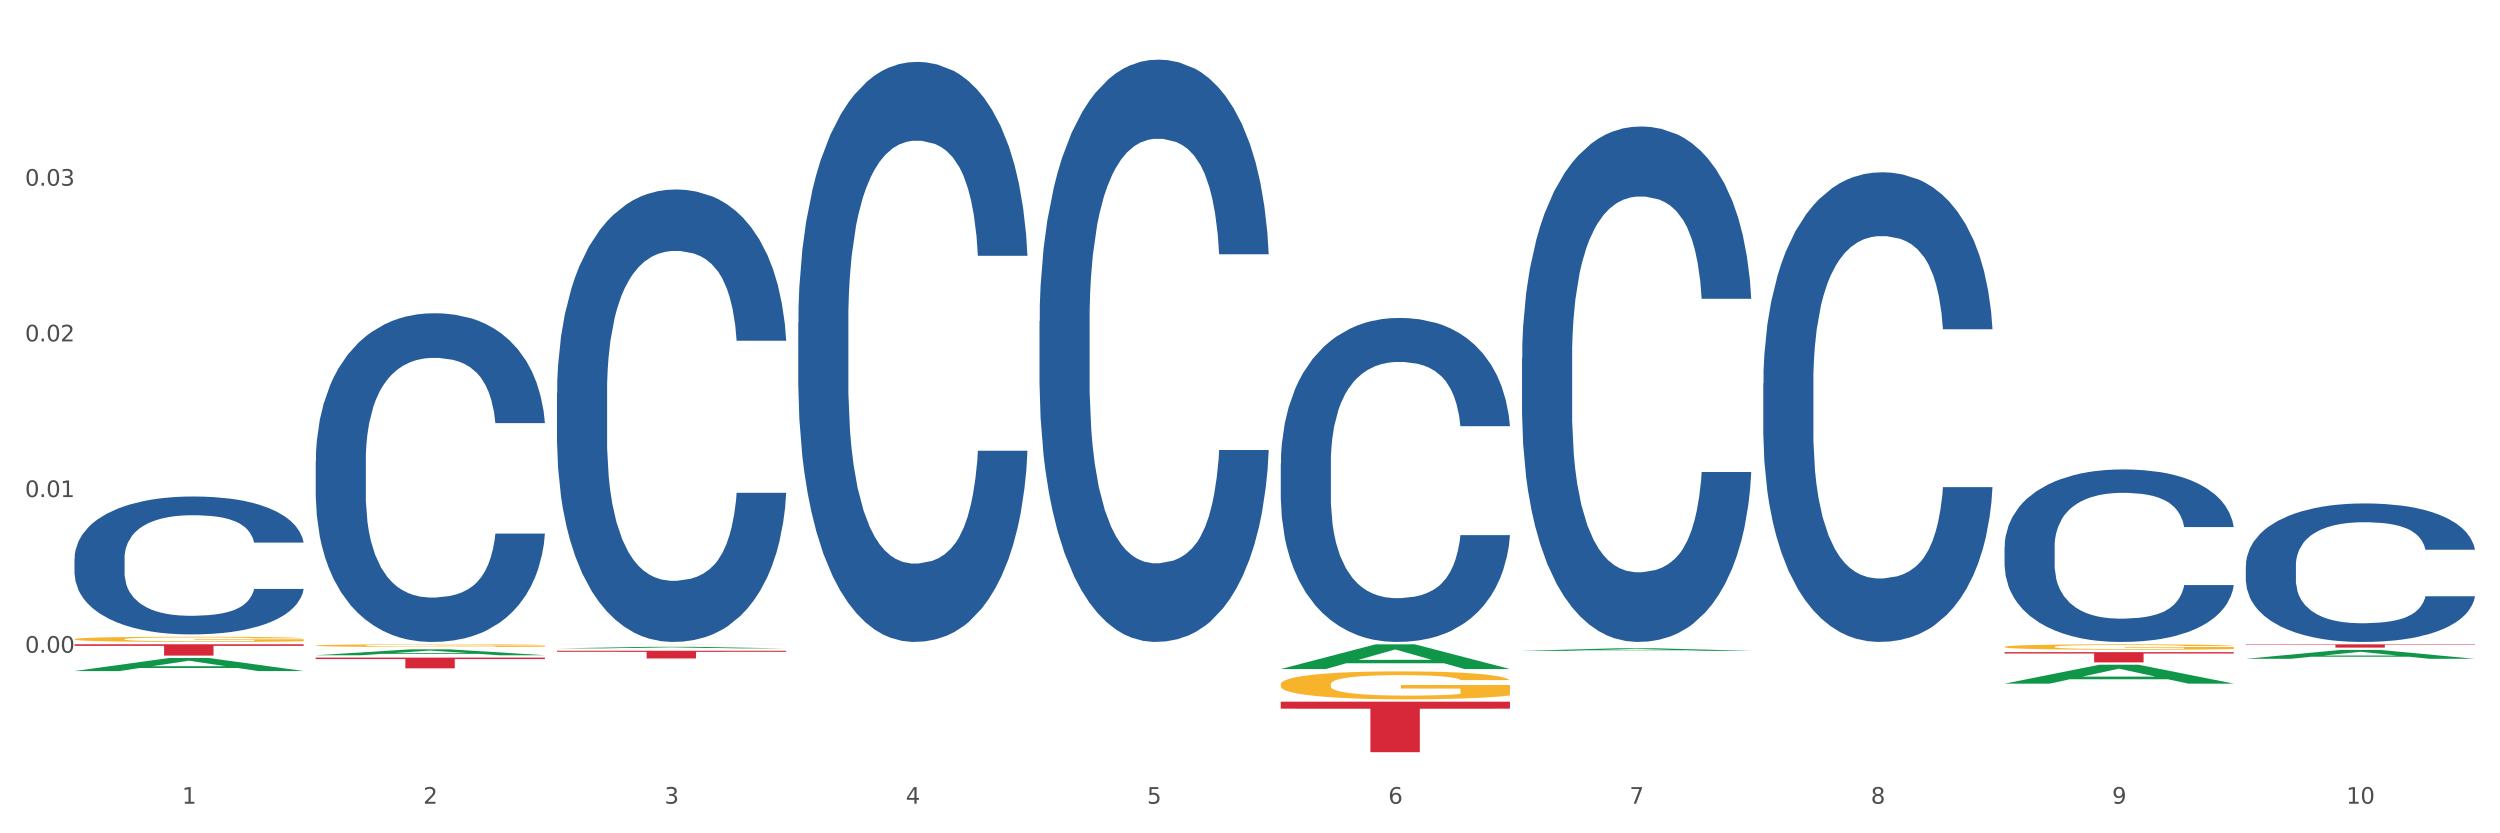<?xml version="1.0" encoding="utf-8" standalone="no"?>
<!DOCTYPE svg PUBLIC "-//W3C//DTD SVG 1.1//EN"
  "http://www.w3.org/Graphics/SVG/1.1/DTD/svg11.dtd">
<svg xmlns:xlink="http://www.w3.org/1999/xlink" width="1080pt" height="360pt" viewBox="0 0 1080 360" xmlns="http://www.w3.org/2000/svg" version="1.1">
 <rect x="0" y="0" width="1080" height="360" fill="#333333" stroke="none"/>
 <defs>
  <style type="text/css">*{stroke-linejoin: round; stroke-linecap: butt}</style>
 </defs>
 <g id="figure_1">
  <g id="patch_1">
   <path d="M 0 360 
L 1080 360 
L 1080 0 
L 0 0 
z
" style="fill: #ffffff; stroke: #ffffff; stroke-linejoin: miter"/>
  </g>
  <g id="axes_1">
   <g id="matplotlib.axis_1">
    <g id="xtick_1">
     <g id="text_1">
      <!-- 1 -->
      <g style="fill: #4d4d4d" transform="translate(78.627 347.204) scale(0.096 -0.096)">
       <defs>
        <path id="DejaVuSans-31" d="M 794 531 
L 1825 531 
L 1825 4091 
L 703 3866 
L 703 4441 
L 1819 4666 
L 2450 4666 
L 2450 531 
L 3481 531 
L 3481 0 
L 794 0 
L 794 531 
z
" transform="scale(0.016)"/>
       </defs>
       <use xlink:href="#DejaVuSans-31"/>
      </g>
     </g>
    </g>
    <g id="xtick_2">
     <g id="text_2">
      <!-- 2 -->
      <g style="fill: #4d4d4d" transform="translate(182.851 347.204) scale(0.096 -0.096)">
       <defs>
        <path id="DejaVuSans-32" d="M 1228 531 
L 3431 531 
L 3431 0 
L 469 0 
L 469 531 
Q 828 903 1448 1529 
Q 2069 2156 2228 2338 
Q 2531 2678 2651 2914 
Q 2772 3150 2772 3378 
Q 2772 3750 2511 3984 
Q 2250 4219 1831 4219 
Q 1534 4219 1204 4116 
Q 875 4013 500 3803 
L 500 4441 
Q 881 4594 1212 4672 
Q 1544 4750 1819 4750 
Q 2544 4750 2975 4387 
Q 3406 4025 3406 3419 
Q 3406 3131 3298 2873 
Q 3191 2616 2906 2266 
Q 2828 2175 2409 1742 
Q 1991 1309 1228 531 
z
" transform="scale(0.016)"/>
       </defs>
       <use xlink:href="#DejaVuSans-32"/>
      </g>
     </g>
    </g>
    <g id="xtick_3">
     <g id="text_3">
      <!-- 3 -->
      <g style="fill: #4d4d4d" transform="translate(287.074 347.204) scale(0.096 -0.096)">
       <defs>
        <path id="DejaVuSans-33" d="M 2597 2516 
Q 3050 2419 3304 2112 
Q 3559 1806 3559 1356 
Q 3559 666 3084 287 
Q 2609 -91 1734 -91 
Q 1441 -91 1130 -33 
Q 819 25 488 141 
L 488 750 
Q 750 597 1062 519 
Q 1375 441 1716 441 
Q 2309 441 2620 675 
Q 2931 909 2931 1356 
Q 2931 1769 2642 2001 
Q 2353 2234 1838 2234 
L 1294 2234 
L 1294 2753 
L 1863 2753 
Q 2328 2753 2575 2939 
Q 2822 3125 2822 3475 
Q 2822 3834 2567 4026 
Q 2313 4219 1838 4219 
Q 1578 4219 1281 4162 
Q 984 4106 628 3988 
L 628 4550 
Q 988 4650 1302 4700 
Q 1616 4750 1894 4750 
Q 2613 4750 3031 4423 
Q 3450 4097 3450 3541 
Q 3450 3153 3228 2886 
Q 3006 2619 2597 2516 
z
" transform="scale(0.016)"/>
       </defs>
       <use xlink:href="#DejaVuSans-33"/>
      </g>
     </g>
    </g>
    <g id="xtick_4">
     <g id="text_4">
      <!-- 4 -->
      <g style="fill: #4d4d4d" transform="translate(391.298 347.204) scale(0.096 -0.096)">
       <defs>
        <path id="DejaVuSans-34" d="M 2419 4116 
L 825 1625 
L 2419 1625 
L 2419 4116 
z
M 2253 4666 
L 3047 4666 
L 3047 1625 
L 3713 1625 
L 3713 1100 
L 3047 1100 
L 3047 0 
L 2419 0 
L 2419 1100 
L 313 1100 
L 313 1709 
L 2253 4666 
z
" transform="scale(0.016)"/>
       </defs>
       <use xlink:href="#DejaVuSans-34"/>
      </g>
     </g>
    </g>
    <g id="xtick_5">
     <g id="text_5">
      <!-- 5 -->
      <g style="fill: #4d4d4d" transform="translate(495.522 347.204) scale(0.096 -0.096)">
       <defs>
        <path id="DejaVuSans-35" d="M 691 4666 
L 3169 4666 
L 3169 4134 
L 1269 4134 
L 1269 2991 
Q 1406 3038 1543 3061 
Q 1681 3084 1819 3084 
Q 2600 3084 3056 2656 
Q 3513 2228 3513 1497 
Q 3513 744 3044 326 
Q 2575 -91 1722 -91 
Q 1428 -91 1123 -41 
Q 819 9 494 109 
L 494 744 
Q 775 591 1075 516 
Q 1375 441 1709 441 
Q 2250 441 2565 725 
Q 2881 1009 2881 1497 
Q 2881 1984 2565 2268 
Q 2250 2553 1709 2553 
Q 1456 2553 1204 2497 
Q 953 2441 691 2322 
L 691 4666 
z
" transform="scale(0.016)"/>
       </defs>
       <use xlink:href="#DejaVuSans-35"/>
      </g>
     </g>
    </g>
    <g id="xtick_6">
     <g id="text_6">
      <!-- 6 -->
      <g style="fill: #4d4d4d" transform="translate(599.745 347.204) scale(0.096 -0.096)">
       <defs>
        <path id="DejaVuSans-36" d="M 2113 2584 
Q 1688 2584 1439 2293 
Q 1191 2003 1191 1497 
Q 1191 994 1439 701 
Q 1688 409 2113 409 
Q 2538 409 2786 701 
Q 3034 994 3034 1497 
Q 3034 2003 2786 2293 
Q 2538 2584 2113 2584 
z
M 3366 4563 
L 3366 3988 
Q 3128 4100 2886 4159 
Q 2644 4219 2406 4219 
Q 1781 4219 1451 3797 
Q 1122 3375 1075 2522 
Q 1259 2794 1537 2939 
Q 1816 3084 2150 3084 
Q 2853 3084 3261 2657 
Q 3669 2231 3669 1497 
Q 3669 778 3244 343 
Q 2819 -91 2113 -91 
Q 1303 -91 875 529 
Q 447 1150 447 2328 
Q 447 3434 972 4092 
Q 1497 4750 2381 4750 
Q 2619 4750 2861 4703 
Q 3103 4656 3366 4563 
z
" transform="scale(0.016)"/>
       </defs>
       <use xlink:href="#DejaVuSans-36"/>
      </g>
     </g>
    </g>
    <g id="xtick_7">
     <g id="text_7">
      <!-- 7 -->
      <g style="fill: #4d4d4d" transform="translate(703.969 347.204) scale(0.096 -0.096)">
       <defs>
        <path id="DejaVuSans-37" d="M 525 4666 
L 3525 4666 
L 3525 4397 
L 1831 0 
L 1172 0 
L 2766 4134 
L 525 4134 
L 525 4666 
z
" transform="scale(0.016)"/>
       </defs>
       <use xlink:href="#DejaVuSans-37"/>
      </g>
     </g>
    </g>
    <g id="xtick_8">
     <g id="text_8">
      <!-- 8 -->
      <g style="fill: #4d4d4d" transform="translate(808.193 347.204) scale(0.096 -0.096)">
       <defs>
        <path id="DejaVuSans-38" d="M 2034 2216 
Q 1584 2216 1326 1975 
Q 1069 1734 1069 1313 
Q 1069 891 1326 650 
Q 1584 409 2034 409 
Q 2484 409 2743 651 
Q 3003 894 3003 1313 
Q 3003 1734 2745 1975 
Q 2488 2216 2034 2216 
z
M 1403 2484 
Q 997 2584 770 2862 
Q 544 3141 544 3541 
Q 544 4100 942 4425 
Q 1341 4750 2034 4750 
Q 2731 4750 3128 4425 
Q 3525 4100 3525 3541 
Q 3525 3141 3298 2862 
Q 3072 2584 2669 2484 
Q 3125 2378 3379 2068 
Q 3634 1759 3634 1313 
Q 3634 634 3220 271 
Q 2806 -91 2034 -91 
Q 1263 -91 848 271 
Q 434 634 434 1313 
Q 434 1759 690 2068 
Q 947 2378 1403 2484 
z
M 1172 3481 
Q 1172 3119 1398 2916 
Q 1625 2713 2034 2713 
Q 2441 2713 2670 2916 
Q 2900 3119 2900 3481 
Q 2900 3844 2670 4047 
Q 2441 4250 2034 4250 
Q 1625 4250 1398 4047 
Q 1172 3844 1172 3481 
z
" transform="scale(0.016)"/>
       </defs>
       <use xlink:href="#DejaVuSans-38"/>
      </g>
     </g>
    </g>
    <g id="xtick_9">
     <g id="text_9">
      <!-- 9 -->
      <g style="fill: #4d4d4d" transform="translate(912.416 347.204) scale(0.096 -0.096)">
       <defs>
        <path id="DejaVuSans-39" d="M 703 97 
L 703 672 
Q 941 559 1184 500 
Q 1428 441 1663 441 
Q 2288 441 2617 861 
Q 2947 1281 2994 2138 
Q 2813 1869 2534 1725 
Q 2256 1581 1919 1581 
Q 1219 1581 811 2004 
Q 403 2428 403 3163 
Q 403 3881 828 4315 
Q 1253 4750 1959 4750 
Q 2769 4750 3195 4129 
Q 3622 3509 3622 2328 
Q 3622 1225 3098 567 
Q 2575 -91 1691 -91 
Q 1453 -91 1209 -44 
Q 966 3 703 97 
z
M 1959 2075 
Q 2384 2075 2632 2365 
Q 2881 2656 2881 3163 
Q 2881 3666 2632 3958 
Q 2384 4250 1959 4250 
Q 1534 4250 1286 3958 
Q 1038 3666 1038 3163 
Q 1038 2656 1286 2365 
Q 1534 2075 1959 2075 
z
" transform="scale(0.016)"/>
       </defs>
       <use xlink:href="#DejaVuSans-39"/>
      </g>
     </g>
    </g>
    <g id="xtick_10">
     <g id="text_10">
      <!-- 10 -->
      <g style="fill: #4d4d4d" transform="translate(1013.586 347.204) scale(0.096 -0.096)">
       <defs>
        <path id="DejaVuSans-30" d="M 2034 4250 
Q 1547 4250 1301 3770 
Q 1056 3291 1056 2328 
Q 1056 1369 1301 889 
Q 1547 409 2034 409 
Q 2525 409 2770 889 
Q 3016 1369 3016 2328 
Q 3016 3291 2770 3770 
Q 2525 4250 2034 4250 
z
M 2034 4750 
Q 2819 4750 3233 4129 
Q 3647 3509 3647 2328 
Q 3647 1150 3233 529 
Q 2819 -91 2034 -91 
Q 1250 -91 836 529 
Q 422 1150 422 2328 
Q 422 3509 836 4129 
Q 1250 4750 2034 4750 
z
" transform="scale(0.016)"/>
       </defs>
       <use xlink:href="#DejaVuSans-31"/>
       <use xlink:href="#DejaVuSans-30" transform="translate(63.623 0)"/>
      </g>
     </g>
    </g>
    <g id="xtick_11"/>
    <g id="xtick_12"/>
    <g id="xtick_13"/>
    <g id="xtick_14"/>
    <g id="xtick_15"/>
    <g id="xtick_16"/>
    <g id="xtick_17"/>
    <g id="xtick_18"/>
    <g id="xtick_19"/>
   </g>
   <g id="matplotlib.axis_2">
    <g id="ytick_1">
     <g id="text_11">
      <!-- 0.00 -->
      <g style="fill: #4d4d4d" transform="translate(10.8 281.983) scale(0.096 -0.096)">
       <defs>
        <path id="DejaVuSans-2e" d="M 684 794 
L 1344 794 
L 1344 0 
L 684 0 
L 684 794 
z
" transform="scale(0.016)"/>
       </defs>
       <use xlink:href="#DejaVuSans-30"/>
       <use xlink:href="#DejaVuSans-2e" transform="translate(63.623 0)"/>
       <use xlink:href="#DejaVuSans-30" transform="translate(95.41 0)"/>
       <use xlink:href="#DejaVuSans-30" transform="translate(159.033 0)"/>
      </g>
     </g>
    </g>
    <g id="ytick_2">
     <g id="text_12">
      <!-- 0.01 -->
      <g style="fill: #4d4d4d" transform="translate(10.8 214.731) scale(0.096 -0.096)">
       <use xlink:href="#DejaVuSans-30"/>
       <use xlink:href="#DejaVuSans-2e" transform="translate(63.623 0)"/>
       <use xlink:href="#DejaVuSans-30" transform="translate(95.41 0)"/>
       <use xlink:href="#DejaVuSans-31" transform="translate(159.033 0)"/>
      </g>
     </g>
    </g>
    <g id="ytick_3">
     <g id="text_13">
      <!-- 0.02 -->
      <g style="fill: #4d4d4d" transform="translate(10.8 147.479) scale(0.096 -0.096)">
       <use xlink:href="#DejaVuSans-30"/>
       <use xlink:href="#DejaVuSans-2e" transform="translate(63.623 0)"/>
       <use xlink:href="#DejaVuSans-30" transform="translate(95.41 0)"/>
       <use xlink:href="#DejaVuSans-32" transform="translate(159.033 0)"/>
      </g>
     </g>
    </g>
    <g id="ytick_4">
     <g id="text_14">
      <!-- 0.03 -->
      <g style="fill: #4d4d4d" transform="translate(10.8 80.227) scale(0.096 -0.096)">
       <use xlink:href="#DejaVuSans-30"/>
       <use xlink:href="#DejaVuSans-2e" transform="translate(63.623 0)"/>
       <use xlink:href="#DejaVuSans-30" transform="translate(95.41 0)"/>
       <use xlink:href="#DejaVuSans-33" transform="translate(159.033 0)"/>
      </g>
     </g>
    </g>
    <g id="ytick_5"/>
    <g id="ytick_6"/>
    <g id="ytick_7"/>
    <g id="ytick_8"/>
    <g id="ytick_9"/>
   </g>
   <g id="PolyCollection_1">
    <path d="M 32.175 289.883 
L 32.277 289.878 
L 73.107 284.246 
L 90.051 284.24 
L 131.187 289.894 
L 111.589 289.894 
L 102.709 288.578 
L 60.552 288.578 
L 60.246 288.599 
L 51.671 289.894 
L 32.175 289.894 
L 32.175 289.883 
L 65.86 287.792 
L 97.401 287.787 
L 81.783 285.445 
L 81.579 285.435 
L 81.375 285.451 
L 65.758 287.787 
L 65.86 287.792 
L 32.175 289.883 
z
" clip-path="url(#p581cba34b3)" style="fill: #109648"/>
    <path d="M 553.293 200.237 
L 553.41 200.109 
L 553.41 196.53 
L 553.761 191.672 
L 555.049 182.723 
L 556.687 175.947 
L 559.496 168.021 
L 561.017 164.697 
L 563.007 160.989 
L 567.103 154.981 
L 571.785 149.867 
L 575.062 147.055 
L 577.52 145.265 
L 583.02 142.069 
L 586.18 140.663 
L 589.457 139.512 
L 592.266 138.745 
L 596.948 137.85 
L 600.693 137.467 
L 605.023 137.339 
L 608.651 137.467 
L 613.45 137.978 
L 620.472 139.512 
L 623.164 140.407 
L 626.792 141.941 
L 630.537 143.987 
L 633.58 146.032 
L 637.091 148.972 
L 640.719 152.808 
L 644.23 157.666 
L 646.688 162.14 
L 648.677 166.87 
L 650.433 172.623 
L 651.72 178.887 
L 652.306 184.129 
L 630.888 184.129 
L 630.303 179.399 
L 629.132 174.285 
L 627.962 170.833 
L 626.675 168.021 
L 624.685 164.825 
L 622.929 162.779 
L 620.004 160.35 
L 617.312 158.816 
L 615.088 157.921 
L 612.396 157.154 
L 606.661 156.387 
L 602.565 156.387 
L 599.99 156.643 
L 596.83 157.282 
L 594.139 158.177 
L 590.979 159.711 
L 588.521 161.373 
L 586.063 163.546 
L 584.659 165.08 
L 582.552 167.893 
L 581.148 170.194 
L 579.275 174.157 
L 578.222 176.97 
L 576.349 184.257 
L 575.53 189.626 
L 575.179 193.334 
L 574.945 197.424 
L 574.945 217.368 
L 575.647 226.317 
L 576.232 230.152 
L 577.168 234.499 
L 578.924 240.124 
L 581.499 245.621 
L 584.191 249.584 
L 586.414 252.013 
L 588.521 253.803 
L 590.628 255.209 
L 593.202 256.487 
L 595.309 257.254 
L 598.469 258.022 
L 602.214 258.405 
L 605.14 258.405 
L 611.109 257.766 
L 613.801 257.127 
L 616.375 256.232 
L 619.184 254.825 
L 621.408 253.291 
L 622.695 252.141 
L 624.802 249.712 
L 626.441 247.155 
L 627.845 244.215 
L 628.781 241.658 
L 629.835 237.823 
L 630.654 233.476 
L 630.888 231.175 
L 652.306 231.175 
L 651.837 235.777 
L 651.018 240.252 
L 649.38 246.26 
L 648.092 249.712 
L 646.103 253.931 
L 643.996 257.51 
L 641.07 261.473 
L 638.378 264.414 
L 635.569 266.97 
L 632.526 269.272 
L 627.026 272.468 
L 625.036 273.363 
L 620.823 274.897 
L 617.546 275.792 
L 612.747 276.686 
L 607.832 277.198 
L 602.682 277.326 
L 598.118 277.07 
L 593.085 276.303 
L 589.925 275.536 
L 586.414 274.385 
L 582.318 272.596 
L 578.456 270.422 
L 574.828 267.865 
L 571.434 264.925 
L 568.274 261.601 
L 564.177 256.104 
L 561.135 250.735 
L 558.911 245.749 
L 557.389 241.53 
L 555.868 236.161 
L 555.049 232.453 
L 553.761 223.504 
L 553.293 215.194 
L 553.293 200.237 
z
" clip-path="url(#p581cba34b3)" style="fill: #255c99"/>
    <path d="M 449.069 138.792 
L 449.187 138.562 
L 449.187 132.129 
L 449.538 123.399 
L 450.825 107.317 
L 452.464 95.141 
L 455.272 80.897 
L 456.794 74.924 
L 458.783 68.262 
L 462.88 57.464 
L 467.561 48.274 
L 470.838 43.22 
L 473.296 40.003 
L 478.797 34.26 
L 481.957 31.733 
L 485.234 29.665 
L 488.042 28.287 
L 492.724 26.678 
L 496.469 25.989 
L 500.799 25.759 
L 504.427 25.989 
L 509.226 26.908 
L 516.248 29.665 
L 518.94 31.273 
L 522.568 34.03 
L 526.313 37.706 
L 529.356 41.382 
L 532.867 46.666 
L 536.495 53.558 
L 540.006 62.288 
L 542.464 70.329 
L 544.454 78.83 
L 546.209 89.168 
L 547.497 100.425 
L 548.082 109.845 
L 526.664 109.845 
L 526.079 101.344 
L 524.909 92.155 
L 523.738 85.952 
L 522.451 80.897 
L 520.461 75.154 
L 518.706 71.478 
L 515.78 67.113 
L 513.088 64.356 
L 510.864 62.748 
L 508.173 61.369 
L 502.438 59.991 
L 498.342 59.991 
L 495.767 60.45 
L 492.607 61.599 
L 489.915 63.207 
L 486.755 65.964 
L 484.297 68.951 
L 481.84 72.856 
L 480.435 75.613 
L 478.328 80.668 
L 476.924 84.803 
L 475.051 91.925 
L 473.998 96.979 
L 472.126 110.074 
L 471.306 119.723 
L 470.955 126.386 
L 470.721 133.738 
L 470.721 169.577 
L 471.423 185.659 
L 472.009 192.551 
L 472.945 200.363 
L 474.7 210.471 
L 477.275 220.35 
L 479.967 227.472 
L 482.191 231.837 
L 484.297 235.053 
L 486.404 237.581 
L 488.979 239.878 
L 491.085 241.256 
L 494.245 242.635 
L 497.991 243.324 
L 500.916 243.324 
L 506.885 242.175 
L 509.577 241.027 
L 512.152 239.418 
L 514.961 236.891 
L 517.184 234.134 
L 518.472 232.067 
L 520.578 227.702 
L 522.217 223.107 
L 523.621 217.823 
L 524.558 213.228 
L 525.611 206.336 
L 526.43 198.525 
L 526.664 194.389 
L 548.082 194.389 
L 547.614 202.66 
L 546.795 210.701 
L 545.156 221.499 
L 543.869 227.702 
L 541.879 235.283 
L 539.772 241.716 
L 536.846 248.838 
L 534.155 254.122 
L 531.346 258.717 
L 528.303 262.852 
L 522.802 268.596 
L 520.813 270.204 
L 516.599 272.961 
L 513.322 274.569 
L 508.524 276.177 
L 503.608 277.096 
L 498.459 277.326 
L 493.894 276.866 
L 488.862 275.488 
L 485.702 274.109 
L 482.191 272.042 
L 478.094 268.825 
L 474.232 264.92 
L 470.604 260.325 
L 467.21 255.041 
L 464.05 249.068 
L 459.954 239.189 
L 456.911 229.54 
L 454.687 220.58 
L 453.166 212.998 
L 451.644 203.349 
L 450.825 196.687 
L 449.538 180.605 
L 449.069 165.672 
L 449.069 138.792 
z
" clip-path="url(#p581cba34b3)" style="fill: #255c99"/>
    <path d="M 240.622 278.363 
L 240.739 278.363 
L 240.739 278.361 
L 240.973 278.359 
L 242.142 278.355 
L 243.895 278.352 
L 245.181 278.35 
L 246.467 278.349 
L 247.987 278.347 
L 249.857 278.346 
L 253.247 278.344 
L 255.351 278.343 
L 257.923 278.341 
L 262.599 278.34 
L 265.989 278.339 
L 269.496 278.338 
L 275.224 278.337 
L 278.965 278.337 
L 282.939 278.336 
L 287.732 278.336 
L 291.356 278.336 
L 299.305 278.336 
L 306.085 278.337 
L 309.358 278.337 
L 313.566 278.338 
L 315.788 278.338 
L 319.411 278.339 
L 323.152 278.34 
L 325.724 278.341 
L 329.581 278.343 
L 332.504 278.344 
L 335.193 278.347 
L 336.595 278.348 
L 337.647 278.35 
L 338.583 278.351 
L 339.518 278.354 
L 318.476 278.354 
L 317.658 278.352 
L 316.372 278.35 
L 314.502 278.349 
L 312.865 278.348 
L 310.06 278.346 
L 307.488 278.345 
L 304.799 278.345 
L 301.526 278.344 
L 298.954 278.344 
L 295.33 278.344 
L 288.2 278.344 
L 283.407 278.344 
L 280.134 278.345 
L 278.03 278.345 
L 276.159 278.346 
L 274.055 278.346 
L 271.6 278.348 
L 269.847 278.349 
L 268.093 278.35 
L 266.69 278.351 
L 265.405 278.353 
L 264.352 278.354 
L 263.534 278.356 
L 262.833 278.358 
L 262.248 278.361 
L 262.248 278.368 
L 262.482 278.37 
L 263.067 278.372 
L 263.768 278.374 
L 264.937 278.376 
L 265.989 278.377 
L 267.976 278.379 
L 270.197 278.38 
L 271.951 278.381 
L 273.704 278.382 
L 276.744 278.383 
L 280.134 278.384 
L 283.056 278.385 
L 287.031 278.386 
L 289.719 278.386 
L 292.057 278.386 
L 297.785 278.386 
L 301.877 278.386 
L 306.436 278.385 
L 309.943 278.385 
L 312.865 278.384 
L 316.138 278.383 
L 318.242 278.382 
L 318.242 278.371 
L 292.525 278.371 
L 292.525 278.364 
L 339.635 278.364 
L 339.635 278.386 
L 337.647 278.387 
L 335.426 278.388 
L 333.088 278.389 
L 329.581 278.39 
L 325.373 278.391 
L 321.632 278.391 
L 317.658 278.392 
L 312.982 278.393 
L 306.903 278.393 
L 303.163 278.393 
L 298.487 278.394 
L 292.992 278.394 
L 288.2 278.393 
L 283.524 278.393 
L 278.614 278.393 
L 273.821 278.392 
L 270.197 278.391 
L 266.574 278.391 
L 262.716 278.389 
L 259.677 278.388 
L 257.339 278.387 
L 254.767 278.386 
L 251.961 278.385 
L 249.857 278.383 
L 247.987 278.382 
L 246 278.38 
L 244.597 278.378 
L 243.194 278.376 
L 242.376 278.375 
L 241.441 278.372 
L 240.739 278.369 
L 240.622 278.363 
z
" clip-path="url(#p581cba34b3)" style="fill: #f7b32b"/>
    <path d="M 240.622 169.678 
L 240.739 169.499 
L 240.739 164.5 
L 241.09 157.717 
L 242.378 145.22 
L 244.016 135.759 
L 246.825 124.69 
L 248.347 120.049 
L 250.336 114.872 
L 254.432 106.481 
L 259.114 99.34 
L 262.391 95.413 
L 264.849 92.914 
L 270.349 88.451 
L 273.509 86.487 
L 276.786 84.88 
L 279.595 83.809 
L 284.277 82.559 
L 288.022 82.024 
L 292.352 81.845 
L 295.98 82.024 
L 300.779 82.738 
L 307.801 84.88 
L 310.493 86.13 
L 314.121 88.272 
L 317.866 91.128 
L 320.909 93.985 
L 324.42 98.091 
L 328.048 103.446 
L 331.559 110.23 
L 334.017 116.478 
L 336.007 123.084 
L 337.762 131.117 
L 339.049 139.865 
L 339.635 147.184 
L 318.217 147.184 
L 317.632 140.579 
L 316.462 133.438 
L 315.291 128.618 
L 314.004 124.69 
L 312.014 120.227 
L 310.259 117.371 
L 307.333 113.979 
L 304.641 111.837 
L 302.417 110.587 
L 299.725 109.516 
L 293.991 108.445 
L 289.894 108.445 
L 287.32 108.802 
L 284.16 109.695 
L 281.468 110.944 
L 278.308 113.086 
L 275.85 115.407 
L 273.392 118.442 
L 271.988 120.584 
L 269.881 124.512 
L 268.477 127.725 
L 266.604 133.259 
L 265.551 137.187 
L 263.678 147.362 
L 262.859 154.86 
L 262.508 160.037 
L 262.274 165.75 
L 262.274 193.599 
L 262.976 206.096 
L 263.561 211.451 
L 264.498 217.521 
L 266.253 225.376 
L 268.828 233.052 
L 271.52 238.587 
L 273.743 241.979 
L 275.85 244.478 
L 277.957 246.442 
L 280.532 248.227 
L 282.638 249.298 
L 285.798 250.369 
L 289.543 250.905 
L 292.469 250.905 
L 298.438 250.012 
L 301.13 249.119 
L 303.705 247.87 
L 306.513 245.906 
L 308.737 243.764 
L 310.025 242.157 
L 312.131 238.765 
L 313.77 235.195 
L 315.174 231.089 
L 316.11 227.518 
L 317.164 222.163 
L 317.983 216.093 
L 318.217 212.88 
L 339.635 212.88 
L 339.167 219.306 
L 338.347 225.555 
L 336.709 233.945 
L 335.421 238.765 
L 333.432 244.656 
L 331.325 249.655 
L 328.399 255.189 
L 325.707 259.295 
L 322.899 262.865 
L 319.856 266.079 
L 314.355 270.542 
L 312.365 271.792 
L 308.152 273.934 
L 304.875 275.183 
L 300.077 276.433 
L 295.161 277.147 
L 290.011 277.326 
L 285.447 276.969 
L 280.414 275.898 
L 277.254 274.826 
L 273.743 273.22 
L 269.647 270.72 
L 265.785 267.686 
L 262.157 264.115 
L 258.763 260.009 
L 255.603 255.368 
L 251.507 247.691 
L 248.464 240.193 
L 246.24 233.231 
L 244.718 227.34 
L 243.197 219.842 
L 242.378 214.665 
L 241.09 202.168 
L 240.622 190.564 
L 240.622 169.678 
z
" clip-path="url(#p581cba34b3)" style="fill: #255c99"/>
    <path d="M 136.399 199.122 
L 136.516 198.992 
L 136.516 195.361 
L 136.867 190.433 
L 138.154 181.354 
L 139.793 174.481 
L 142.602 166.44 
L 144.123 163.068 
L 146.113 159.307 
L 150.209 153.211 
L 154.89 148.024 
L 158.167 145.17 
L 160.625 143.355 
L 166.126 140.112 
L 169.286 138.686 
L 172.563 137.519 
L 175.372 136.74 
L 180.053 135.833 
L 183.798 135.444 
L 188.129 135.314 
L 191.757 135.444 
L 196.555 135.962 
L 203.577 137.519 
L 206.269 138.426 
L 209.897 139.983 
L 213.642 142.058 
L 216.685 144.133 
L 220.196 147.116 
L 223.824 151.007 
L 227.336 155.935 
L 229.793 160.474 
L 231.783 165.273 
L 233.538 171.109 
L 234.826 177.463 
L 235.411 182.781 
L 213.993 182.781 
L 213.408 177.982 
L 212.238 172.795 
L 211.068 169.293 
L 209.78 166.44 
L 207.791 163.197 
L 206.035 161.122 
L 203.109 158.658 
L 200.417 157.102 
L 198.194 156.194 
L 195.502 155.416 
L 189.767 154.638 
L 185.671 154.638 
L 183.096 154.897 
L 179.936 155.546 
L 177.244 156.454 
L 174.084 158.01 
L 171.626 159.696 
L 169.169 161.901 
L 167.764 163.457 
L 165.658 166.31 
L 164.253 168.644 
L 162.381 172.665 
L 161.327 175.518 
L 159.455 182.911 
L 158.635 188.358 
L 158.284 192.119 
L 158.05 196.269 
L 158.05 216.501 
L 158.752 225.579 
L 159.338 229.47 
L 160.274 233.879 
L 162.029 239.586 
L 164.604 245.162 
L 167.296 249.183 
L 169.52 251.647 
L 171.626 253.463 
L 173.733 254.889 
L 176.308 256.186 
L 178.415 256.964 
L 181.575 257.742 
L 185.32 258.131 
L 188.246 258.131 
L 194.214 257.483 
L 196.906 256.834 
L 199.481 255.927 
L 202.29 254.5 
L 204.514 252.944 
L 205.801 251.777 
L 207.908 249.312 
L 209.546 246.719 
L 210.951 243.736 
L 211.887 241.142 
L 212.94 237.251 
L 213.759 232.842 
L 213.993 230.507 
L 235.411 230.507 
L 234.943 235.176 
L 234.124 239.715 
L 232.485 245.811 
L 231.198 249.312 
L 229.208 253.592 
L 227.102 257.224 
L 224.176 261.244 
L 221.484 264.227 
L 218.675 266.821 
L 215.632 269.155 
L 210.131 272.397 
L 208.142 273.305 
L 203.928 274.862 
L 200.651 275.769 
L 195.853 276.677 
L 190.937 277.196 
L 185.788 277.326 
L 181.223 277.066 
L 176.191 276.288 
L 173.031 275.51 
L 169.52 274.343 
L 165.424 272.527 
L 161.561 270.322 
L 157.933 267.729 
L 154.539 264.746 
L 151.379 261.374 
L 147.283 255.797 
L 144.24 250.35 
L 142.016 245.292 
L 140.495 241.012 
L 138.973 235.565 
L 138.154 231.804 
L 136.867 222.726 
L 136.399 214.296 
L 136.399 199.122 
z
" clip-path="url(#p581cba34b3)" style="fill: #255c99"/>
    <path d="M 32.175 241.257 
L 32.292 241.202 
L 32.292 239.679 
L 32.643 237.611 
L 33.931 233.802 
L 35.569 230.917 
L 38.378 227.544 
L 39.899 226.129 
L 41.889 224.551 
L 45.985 221.993 
L 50.667 219.816 
L 53.944 218.619 
L 56.401 217.857 
L 61.902 216.497 
L 65.062 215.898 
L 68.339 215.408 
L 71.148 215.082 
L 75.829 214.701 
L 79.575 214.538 
L 83.905 214.483 
L 87.533 214.538 
L 92.331 214.755 
L 99.354 215.408 
L 102.045 215.789 
L 105.674 216.442 
L 109.419 217.313 
L 112.462 218.184 
L 115.973 219.435 
L 119.601 221.068 
L 123.112 223.136 
L 125.57 225.04 
L 127.559 227.054 
L 129.315 229.503 
L 130.602 232.169 
L 131.187 234.4 
L 109.77 234.4 
L 109.185 232.387 
L 108.014 230.21 
L 106.844 228.741 
L 105.557 227.544 
L 103.567 226.183 
L 101.811 225.312 
L 98.886 224.278 
L 96.194 223.625 
L 93.97 223.245 
L 91.278 222.918 
L 85.543 222.592 
L 81.447 222.592 
L 78.872 222.7 
L 75.712 222.972 
L 73.021 223.353 
L 69.861 224.006 
L 67.403 224.714 
L 64.945 225.639 
L 63.541 226.292 
L 61.434 227.489 
L 60.03 228.469 
L 58.157 230.156 
L 57.104 231.353 
L 55.231 234.455 
L 54.412 236.74 
L 54.061 238.318 
L 53.827 240.06 
L 53.827 248.549 
L 54.529 252.358 
L 55.114 253.99 
L 56.05 255.841 
L 57.806 258.235 
L 60.381 260.575 
L 63.072 262.262 
L 65.296 263.296 
L 67.403 264.058 
L 69.509 264.656 
L 72.084 265.201 
L 74.191 265.527 
L 77.351 265.854 
L 81.096 266.017 
L 84.022 266.017 
L 89.991 265.745 
L 92.683 265.473 
L 95.257 265.092 
L 98.066 264.493 
L 100.29 263.84 
L 101.577 263.35 
L 103.684 262.316 
L 105.322 261.228 
L 106.727 259.976 
L 107.663 258.888 
L 108.717 257.256 
L 109.536 255.405 
L 109.77 254.426 
L 131.187 254.426 
L 130.719 256.385 
L 129.9 258.289 
L 128.262 260.847 
L 126.974 262.316 
L 124.985 264.112 
L 122.878 265.636 
L 119.952 267.323 
L 117.26 268.574 
L 114.451 269.663 
L 111.408 270.642 
L 105.908 272.003 
L 103.918 272.384 
L 99.705 273.037 
L 96.428 273.418 
L 91.629 273.798 
L 86.714 274.016 
L 81.564 274.071 
L 77 273.962 
L 71.967 273.635 
L 68.807 273.309 
L 65.296 272.819 
L 61.2 272.057 
L 57.338 271.132 
L 53.71 270.044 
L 50.316 268.792 
L 47.156 267.377 
L 43.059 265.037 
L 40.016 262.752 
L 37.793 260.629 
L 36.271 258.834 
L 34.75 256.548 
L 33.931 254.97 
L 32.643 251.161 
L 32.175 247.624 
L 32.175 241.257 
z
" clip-path="url(#p581cba34b3)" style="fill: #255c99"/>
    <path d="M 32.175 276.118 
L 32.292 276.116 
L 32.292 276.042 
L 32.526 275.979 
L 33.695 275.825 
L 35.448 275.698 
L 36.734 275.63 
L 38.02 275.575 
L 39.54 275.52 
L 41.41 275.462 
L 44.8 275.378 
L 46.904 275.335 
L 49.476 275.29 
L 54.152 275.224 
L 57.542 275.187 
L 61.049 275.157 
L 66.777 275.12 
L 70.517 275.103 
L 74.492 275.091 
L 79.285 275.083 
L 82.909 275.081 
L 90.858 275.087 
L 97.638 275.105 
L 100.911 275.12 
L 105.119 275.144 
L 107.34 275.161 
L 110.964 275.194 
L 114.705 275.237 
L 117.277 275.274 
L 121.134 275.343 
L 124.057 275.413 
L 126.745 275.499 
L 128.148 275.559 
L 129.2 275.614 
L 130.135 275.677 
L 131.071 275.778 
L 110.029 275.778 
L 109.211 275.706 
L 107.925 275.638 
L 106.054 275.573 
L 104.418 275.532 
L 101.612 275.481 
L 99.041 275.448 
L 96.352 275.423 
L 93.079 275.403 
L 90.507 275.392 
L 86.883 275.384 
L 79.752 275.386 
L 74.96 275.403 
L 71.686 275.423 
L 69.582 275.442 
L 67.712 275.462 
L 65.608 275.491 
L 63.153 275.534 
L 61.399 275.573 
L 59.646 275.622 
L 58.243 275.671 
L 56.957 275.729 
L 55.905 275.79 
L 55.087 275.854 
L 54.386 275.932 
L 53.801 276.061 
L 53.801 276.342 
L 54.035 276.405 
L 54.619 276.489 
L 55.321 276.553 
L 56.49 276.629 
L 57.542 276.68 
L 59.529 276.754 
L 61.75 276.815 
L 63.504 276.854 
L 65.257 276.887 
L 68.296 276.932 
L 71.686 276.969 
L 74.609 276.992 
L 78.583 277.012 
L 81.272 277.02 
L 83.61 277.024 
L 89.338 277.024 
L 93.429 277.018 
L 97.988 277.004 
L 101.495 276.985 
L 104.418 276.963 
L 107.691 276.926 
L 109.795 276.891 
L 109.795 276.463 
L 84.078 276.461 
L 84.078 276.176 
L 131.187 276.176 
L 131.187 277.012 
L 129.2 277.055 
L 126.979 277.094 
L 124.641 277.129 
L 121.134 277.172 
L 116.926 277.213 
L 113.185 277.242 
L 109.211 277.266 
L 104.535 277.289 
L 98.456 277.309 
L 94.715 277.317 
L 90.039 277.324 
L 84.545 277.326 
L 79.752 277.322 
L 75.076 277.311 
L 70.167 277.293 
L 65.374 277.266 
L 61.75 277.24 
L 58.126 277.207 
L 54.269 277.164 
L 51.229 277.123 
L 48.891 277.086 
L 46.32 277.039 
L 43.514 276.977 
L 41.41 276.922 
L 39.54 276.864 
L 37.552 276.791 
L 36.15 276.727 
L 34.747 276.647 
L 33.928 276.588 
L 32.993 276.495 
L 32.292 276.366 
L 32.175 276.118 
z
" clip-path="url(#p581cba34b3)" style="fill: #f7b32b"/>
    <path d="M 32.175 278.336 
L 131.187 278.336 
L 131.187 279.016 
L 92.239 279.021 
L 92.239 283.23 
L 70.888 283.23 
L 70.888 279.021 
L 32.175 279.016 
L 32.175 278.341 
L 32.175 278.336 
z
" clip-path="url(#p581cba34b3)" style="fill: #d62839"/>
    <path d="M 136.399 284.076 
L 235.411 284.076 
L 235.411 284.72 
L 196.463 284.724 
L 196.463 288.708 
L 175.112 288.708 
L 175.112 284.724 
L 136.399 284.72 
L 136.399 284.081 
L 136.399 284.076 
z
" clip-path="url(#p581cba34b3)" style="fill: #d62839"/>
    <path d="M 240.622 281.126 
L 339.635 281.126 
L 339.635 281.59 
L 300.687 281.593 
L 300.687 284.462 
L 279.336 284.462 
L 279.336 281.593 
L 240.622 281.59 
L 240.622 281.129 
L 240.622 281.126 
z
" clip-path="url(#p581cba34b3)" style="fill: #d62839"/>
    <path d="M 553.293 303.121 
L 652.306 303.121 
L 652.306 306.154 
L 613.358 306.175 
L 613.358 324.95 
L 592.006 324.95 
L 592.006 306.175 
L 553.293 306.154 
L 553.293 303.141 
L 553.293 303.121 
z
" clip-path="url(#p581cba34b3)" style="fill: #d62839"/>
    <path d="M 865.964 281.71 
L 964.976 281.71 
L 964.976 282.327 
L 926.028 282.332 
L 926.028 286.152 
L 904.677 286.152 
L 904.677 282.332 
L 865.964 282.327 
L 865.964 281.714 
L 865.964 281.71 
z
" clip-path="url(#p581cba34b3)" style="fill: #d62839"/>
    <path d="M 970.188 278.362 
L 1069.2 278.362 
L 1069.2 278.556 
L 1030.252 278.558 
L 1030.252 279.758 
L 1008.901 279.758 
L 1008.901 278.558 
L 970.188 278.556 
L 970.188 278.364 
L 970.188 278.362 
z
" clip-path="url(#p581cba34b3)" style="fill: #d62839"/>
    <path d="M 865.964 279.428 
L 866.081 279.426 
L 866.081 279.348 
L 866.315 279.282 
L 867.484 279.12 
L 869.237 278.986 
L 870.523 278.915 
L 871.809 278.856 
L 873.329 278.798 
L 875.199 278.738 
L 878.589 278.649 
L 880.693 278.604 
L 883.265 278.556 
L 887.941 278.487 
L 891.331 278.448 
L 894.838 278.416 
L 900.566 278.377 
L 904.306 278.36 
L 908.281 278.347 
L 913.074 278.338 
L 916.698 278.336 
L 924.647 278.342 
L 931.427 278.362 
L 934.7 278.377 
L 938.908 278.403 
L 941.129 278.42 
L 944.753 278.455 
L 948.494 278.5 
L 951.066 278.539 
L 954.923 278.612 
L 957.846 278.686 
L 960.534 278.776 
L 961.937 278.839 
L 962.989 278.897 
L 963.924 278.964 
L 964.859 279.07 
L 943.818 279.07 
L 943 278.994 
L 941.714 278.923 
L 939.843 278.854 
L 938.207 278.811 
L 935.401 278.757 
L 932.829 278.722 
L 930.141 278.697 
L 926.868 278.675 
L 924.296 278.664 
L 920.672 278.655 
L 913.541 278.658 
L 908.749 278.675 
L 905.475 278.697 
L 903.371 278.716 
L 901.501 278.738 
L 899.397 278.768 
L 896.942 278.813 
L 895.188 278.854 
L 893.435 278.906 
L 892.032 278.958 
L 890.746 279.018 
L 889.694 279.083 
L 888.876 279.15 
L 888.175 279.232 
L 887.59 279.368 
L 887.59 279.664 
L 887.824 279.731 
L 888.408 279.819 
L 889.11 279.886 
L 890.279 279.966 
L 891.331 280.02 
L 893.318 280.098 
L 895.539 280.162 
L 897.293 280.203 
L 899.046 280.238 
L 902.085 280.285 
L 905.475 280.324 
L 908.398 280.348 
L 912.372 280.37 
L 915.061 280.378 
L 917.399 280.383 
L 923.127 280.383 
L 927.218 280.376 
L 931.777 280.361 
L 935.284 280.342 
L 938.207 280.318 
L 941.48 280.279 
L 943.584 280.242 
L 943.584 279.791 
L 917.867 279.789 
L 917.867 279.489 
L 964.976 279.489 
L 964.976 280.37 
L 962.989 280.415 
L 960.768 280.456 
L 958.43 280.493 
L 954.923 280.538 
L 950.715 280.581 
L 946.974 280.611 
L 943 280.637 
L 938.324 280.661 
L 932.245 280.683 
L 928.504 280.691 
L 923.828 280.698 
L 918.334 280.7 
L 913.541 280.696 
L 908.865 280.685 
L 903.956 280.665 
L 899.163 280.637 
L 895.539 280.609 
L 891.915 280.575 
L 888.058 280.529 
L 885.018 280.486 
L 882.68 280.447 
L 880.109 280.398 
L 877.303 280.333 
L 875.199 280.275 
L 873.329 280.214 
L 871.341 280.136 
L 869.938 280.07 
L 868.536 279.985 
L 867.717 279.923 
L 866.782 279.826 
L 866.081 279.69 
L 865.964 279.428 
z
" clip-path="url(#p581cba34b3)" style="fill: #f7b32b"/>
    <path d="M 553.293 295.617 
L 553.41 295.606 
L 553.41 295.209 
L 553.644 294.868 
L 554.813 294.041 
L 556.566 293.357 
L 557.852 292.994 
L 559.138 292.696 
L 560.658 292.398 
L 562.528 292.09 
L 565.918 291.638 
L 568.022 291.406 
L 570.594 291.164 
L 575.27 290.811 
L 578.66 290.612 
L 582.167 290.447 
L 587.895 290.249 
L 591.636 290.16 
L 595.61 290.094 
L 600.403 290.05 
L 604.027 290.039 
L 611.976 290.072 
L 618.756 290.171 
L 622.029 290.249 
L 626.237 290.381 
L 628.458 290.469 
L 632.082 290.645 
L 635.823 290.877 
L 638.395 291.075 
L 642.252 291.45 
L 645.175 291.825 
L 647.863 292.288 
L 649.266 292.608 
L 650.318 292.905 
L 651.253 293.247 
L 652.189 293.787 
L 631.147 293.787 
L 630.329 293.402 
L 629.043 293.038 
L 627.173 292.685 
L 625.536 292.464 
L 622.73 292.189 
L 620.159 292.012 
L 617.47 291.88 
L 614.197 291.77 
L 611.625 291.715 
L 608.001 291.671 
L 600.87 291.682 
L 596.078 291.77 
L 592.805 291.88 
L 590.7 291.979 
L 588.83 292.09 
L 586.726 292.244 
L 584.271 292.475 
L 582.518 292.685 
L 580.764 292.95 
L 579.361 293.214 
L 578.075 293.523 
L 577.023 293.853 
L 576.205 294.195 
L 575.504 294.614 
L 574.919 295.309 
L 574.919 296.819 
L 575.153 297.161 
L 575.737 297.613 
L 576.439 297.955 
L 577.608 298.362 
L 578.66 298.638 
L 580.647 299.035 
L 582.868 299.366 
L 584.622 299.575 
L 586.375 299.751 
L 589.415 299.994 
L 592.805 300.192 
L 595.727 300.314 
L 599.702 300.424 
L 602.39 300.468 
L 604.728 300.49 
L 610.456 300.49 
L 614.548 300.457 
L 619.107 300.38 
L 622.613 300.281 
L 625.536 300.159 
L 628.809 299.961 
L 630.913 299.774 
L 630.913 297.469 
L 605.196 297.458 
L 605.196 295.926 
L 652.306 295.926 
L 652.306 300.424 
L 650.318 300.655 
L 648.097 300.865 
L 645.759 301.052 
L 642.252 301.284 
L 638.044 301.504 
L 634.303 301.659 
L 630.329 301.791 
L 625.653 301.912 
L 619.574 302.022 
L 615.833 302.067 
L 611.158 302.1 
L 605.663 302.111 
L 600.87 302.089 
L 596.195 302.034 
L 591.285 301.934 
L 586.492 301.791 
L 582.868 301.648 
L 579.244 301.471 
L 575.387 301.24 
L 572.347 301.019 
L 570.009 300.821 
L 567.438 300.567 
L 564.632 300.237 
L 562.528 299.939 
L 560.658 299.63 
L 558.67 299.233 
L 557.268 298.892 
L 555.865 298.462 
L 555.047 298.142 
L 554.111 297.646 
L 553.41 296.951 
L 553.293 295.617 
z
" clip-path="url(#p581cba34b3)" style="fill: #f7b32b"/>
    <path d="M 657.517 154.696 
L 657.634 154.492 
L 657.634 148.798 
L 657.985 141.07 
L 659.272 126.834 
L 660.911 116.056 
L 663.72 103.447 
L 665.241 98.16 
L 667.231 92.262 
L 671.327 82.704 
L 676.008 74.569 
L 679.285 70.095 
L 681.743 67.248 
L 687.244 62.164 
L 690.404 59.927 
L 693.681 58.096 
L 696.49 56.876 
L 701.171 55.453 
L 704.916 54.843 
L 709.247 54.639 
L 712.875 54.843 
L 717.673 55.656 
L 724.695 58.096 
L 727.387 59.52 
L 731.015 61.96 
L 734.76 65.214 
L 737.803 68.468 
L 741.314 73.146 
L 744.943 79.247 
L 748.454 86.975 
L 750.911 94.092 
L 752.901 101.617 
L 754.657 110.768 
L 755.944 120.733 
L 756.529 129.071 
L 735.112 129.071 
L 734.526 121.547 
L 733.356 113.412 
L 732.186 107.921 
L 730.898 103.447 
L 728.909 98.363 
L 727.153 95.109 
L 724.227 91.245 
L 721.535 88.805 
L 719.312 87.381 
L 716.62 86.161 
L 710.885 84.941 
L 706.789 84.941 
L 704.214 85.348 
L 701.054 86.364 
L 698.362 87.788 
L 695.202 90.228 
L 692.745 92.872 
L 690.287 96.329 
L 688.882 98.77 
L 686.776 103.244 
L 685.371 106.904 
L 683.499 113.209 
L 682.445 117.683 
L 680.573 129.275 
L 679.754 137.816 
L 679.402 143.714 
L 679.168 150.222 
L 679.168 181.947 
L 679.871 196.182 
L 680.456 202.283 
L 681.392 209.198 
L 683.148 218.146 
L 685.722 226.891 
L 688.414 233.195 
L 690.638 237.059 
L 692.745 239.906 
L 694.851 242.143 
L 697.426 244.177 
L 699.533 245.397 
L 702.693 246.617 
L 706.438 247.227 
L 709.364 247.227 
L 715.332 246.211 
L 718.024 245.194 
L 720.599 243.77 
L 723.408 241.533 
L 725.632 239.093 
L 726.919 237.262 
L 729.026 233.398 
L 730.664 229.331 
L 732.069 224.654 
L 733.005 220.586 
L 734.058 214.485 
L 734.877 207.571 
L 735.112 203.91 
L 756.529 203.91 
L 756.061 211.232 
L 755.242 218.349 
L 753.603 227.908 
L 752.316 233.398 
L 750.326 240.11 
L 748.22 245.804 
L 745.294 252.108 
L 742.602 256.786 
L 739.793 260.853 
L 736.75 264.514 
L 731.249 269.598 
L 729.26 271.021 
L 725.046 273.462 
L 721.769 274.885 
L 716.971 276.309 
L 712.055 277.122 
L 706.906 277.326 
L 702.341 276.919 
L 697.309 275.699 
L 694.149 274.479 
L 690.638 272.648 
L 686.542 269.801 
L 682.679 266.344 
L 679.051 262.277 
L 675.657 257.599 
L 672.497 252.312 
L 668.401 243.567 
L 665.358 235.025 
L 663.134 227.094 
L 661.613 220.383 
L 660.091 211.842 
L 659.272 205.944 
L 657.985 191.708 
L 657.517 178.49 
L 657.517 154.696 
z
" clip-path="url(#p581cba34b3)" style="fill: #255c99"/>
    <path d="M 761.74 165.589 
L 761.857 165.404 
L 761.857 160.216 
L 762.208 153.174 
L 763.496 140.203 
L 765.134 130.382 
L 767.943 118.894 
L 769.465 114.076 
L 771.454 108.702 
L 775.551 99.993 
L 780.232 92.581 
L 783.509 88.504 
L 785.967 85.91 
L 791.467 81.278 
L 794.627 79.239 
L 797.904 77.572 
L 800.713 76.46 
L 805.395 75.163 
L 809.14 74.607 
L 813.47 74.422 
L 817.098 74.607 
L 821.897 75.348 
L 828.919 77.572 
L 831.611 78.869 
L 835.239 81.092 
L 838.984 84.057 
L 842.027 87.022 
L 845.538 91.284 
L 849.166 96.843 
L 852.677 103.884 
L 855.135 110.37 
L 857.125 117.226 
L 858.88 125.564 
L 860.168 134.644 
L 860.753 142.242 
L 839.335 142.242 
L 838.75 135.385 
L 837.58 127.973 
L 836.409 122.97 
L 835.122 118.894 
L 833.132 114.261 
L 831.377 111.296 
L 828.451 107.776 
L 825.759 105.552 
L 823.535 104.255 
L 820.843 103.143 
L 815.109 102.031 
L 811.012 102.031 
L 808.438 102.402 
L 805.278 103.328 
L 802.586 104.626 
L 799.426 106.849 
L 796.968 109.258 
L 794.51 112.408 
L 793.106 114.632 
L 790.999 118.708 
L 789.595 122.044 
L 787.722 127.788 
L 786.669 131.865 
L 784.796 142.427 
L 783.977 150.209 
L 783.626 155.583 
L 783.392 161.513 
L 783.392 190.42 
L 784.094 203.391 
L 784.679 208.95 
L 785.616 215.25 
L 787.371 223.403 
L 789.946 231.371 
L 792.638 237.115 
L 794.862 240.636 
L 796.968 243.23 
L 799.075 245.269 
L 801.65 247.122 
L 803.756 248.233 
L 806.916 249.345 
L 810.661 249.901 
L 813.587 249.901 
L 819.556 248.975 
L 822.248 248.048 
L 824.823 246.751 
L 827.632 244.713 
L 829.855 242.489 
L 831.143 240.821 
L 833.249 237.301 
L 834.888 233.595 
L 836.292 229.333 
L 837.229 225.627 
L 838.282 220.068 
L 839.101 213.768 
L 839.335 210.432 
L 860.753 210.432 
L 860.285 217.103 
L 859.465 223.589 
L 857.827 232.298 
L 856.539 237.301 
L 854.55 243.416 
L 852.443 248.604 
L 849.517 254.348 
L 846.825 258.61 
L 844.017 262.316 
L 840.974 265.652 
L 835.473 270.284 
L 833.483 271.581 
L 829.27 273.805 
L 825.993 275.102 
L 821.195 276.399 
L 816.279 277.14 
L 811.13 277.326 
L 806.565 276.955 
L 801.533 275.843 
L 798.373 274.731 
L 794.862 273.064 
L 790.765 270.47 
L 786.903 267.319 
L 783.275 263.613 
L 779.881 259.352 
L 776.721 254.534 
L 772.625 246.566 
L 769.582 238.783 
L 767.358 231.556 
L 765.837 225.442 
L 764.315 217.659 
L 763.496 212.285 
L 762.208 199.314 
L 761.74 187.27 
L 761.74 165.589 
z
" clip-path="url(#p581cba34b3)" style="fill: #255c99"/>
    <path d="M 344.846 139.328 
L 344.963 139.099 
L 344.963 132.691 
L 345.314 123.995 
L 346.601 107.975 
L 348.24 95.846 
L 351.049 81.657 
L 352.57 75.707 
L 354.56 69.07 
L 358.656 58.314 
L 363.338 49.16 
L 366.615 44.125 
L 369.072 40.922 
L 374.573 35.2 
L 377.733 32.683 
L 381.01 30.623 
L 383.819 29.25 
L 388.5 27.648 
L 392.245 26.962 
L 396.576 26.733 
L 400.204 26.962 
L 405.002 27.877 
L 412.025 30.623 
L 414.716 32.225 
L 418.344 34.971 
L 422.09 38.633 
L 425.133 42.295 
L 428.644 47.558 
L 432.272 54.424 
L 435.783 63.12 
L 438.241 71.13 
L 440.23 79.598 
L 441.986 89.896 
L 443.273 101.11 
L 443.858 110.493 
L 422.441 110.493 
L 421.856 102.025 
L 420.685 92.871 
L 419.515 86.692 
L 418.227 81.657 
L 416.238 75.936 
L 414.482 72.274 
L 411.556 67.926 
L 408.865 65.18 
L 406.641 63.578 
L 403.949 62.205 
L 398.214 60.832 
L 394.118 60.832 
L 391.543 61.289 
L 388.383 62.434 
L 385.691 64.036 
L 382.531 66.782 
L 380.074 69.757 
L 377.616 73.647 
L 376.211 76.394 
L 374.105 81.428 
L 372.7 85.548 
L 370.828 92.642 
L 369.775 97.677 
L 367.902 110.721 
L 367.083 120.333 
L 366.732 126.97 
L 366.498 134.293 
L 366.498 169.994 
L 367.2 186.014 
L 367.785 192.879 
L 368.721 200.66 
L 370.477 210.73 
L 373.052 220.57 
L 375.743 227.665 
L 377.967 232.013 
L 380.074 235.217 
L 382.18 237.734 
L 384.755 240.023 
L 386.862 241.396 
L 390.022 242.769 
L 393.767 243.456 
L 396.693 243.456 
L 402.662 242.311 
L 405.353 241.167 
L 407.928 239.565 
L 410.737 237.048 
L 412.961 234.302 
L 414.248 232.242 
L 416.355 227.894 
L 417.993 223.317 
L 419.398 218.053 
L 420.334 213.476 
L 421.387 206.61 
L 422.207 198.829 
L 422.441 194.71 
L 443.858 194.71 
L 443.39 202.949 
L 442.571 210.959 
L 440.932 221.715 
L 439.645 227.894 
L 437.655 235.446 
L 435.549 241.854 
L 432.623 248.948 
L 429.931 254.212 
L 427.122 258.789 
L 424.079 262.908 
L 418.579 268.629 
L 416.589 270.231 
L 412.376 272.977 
L 409.099 274.579 
L 404.3 276.181 
L 399.385 277.097 
L 394.235 277.326 
L 389.671 276.868 
L 384.638 275.495 
L 381.478 274.122 
L 377.967 272.062 
L 373.871 268.858 
L 370.009 264.968 
L 366.38 260.391 
L 362.986 255.127 
L 359.826 249.177 
L 355.73 239.336 
L 352.687 229.724 
L 350.464 220.799 
L 348.942 213.247 
L 347.421 203.635 
L 346.601 196.999 
L 345.314 180.979 
L 344.846 166.104 
L 344.846 139.328 
z
" clip-path="url(#p581cba34b3)" style="fill: #255c99"/>
    <path d="M 970.188 244.369 
L 970.305 244.315 
L 970.305 242.784 
L 970.656 240.707 
L 971.943 236.882 
L 973.582 233.985 
L 976.39 230.596 
L 977.912 229.175 
L 979.902 227.59 
L 983.998 225.022 
L 988.679 222.835 
L 991.956 221.633 
L 994.414 220.868 
L 999.915 219.502 
L 1003.075 218.9 
L 1006.352 218.408 
L 1009.161 218.081 
L 1013.842 217.698 
L 1017.587 217.534 
L 1021.917 217.479 
L 1025.546 217.534 
L 1030.344 217.753 
L 1037.366 218.408 
L 1040.058 218.791 
L 1043.686 219.447 
L 1047.431 220.321 
L 1050.474 221.196 
L 1053.985 222.453 
L 1057.613 224.093 
L 1061.125 226.169 
L 1063.582 228.082 
L 1065.572 230.104 
L 1067.327 232.564 
L 1068.615 235.242 
L 1069.2 237.483 
L 1047.782 237.483 
L 1047.197 235.461 
L 1046.027 233.274 
L 1044.857 231.799 
L 1043.569 230.596 
L 1041.58 229.23 
L 1039.824 228.356 
L 1036.898 227.317 
L 1034.206 226.661 
L 1031.983 226.279 
L 1029.291 225.951 
L 1023.556 225.623 
L 1019.46 225.623 
L 1016.885 225.732 
L 1013.725 226.005 
L 1011.033 226.388 
L 1007.873 227.044 
L 1005.415 227.754 
L 1002.958 228.683 
L 1001.553 229.339 
L 999.447 230.542 
L 998.042 231.525 
L 996.17 233.22 
L 995.116 234.422 
L 993.244 237.537 
L 992.424 239.833 
L 992.073 241.418 
L 991.839 243.167 
L 991.839 251.693 
L 992.541 255.519 
L 993.127 257.158 
L 994.063 259.017 
L 995.818 261.421 
L 998.393 263.771 
L 1001.085 265.466 
L 1003.309 266.504 
L 1005.415 267.269 
L 1007.522 267.871 
L 1010.097 268.417 
L 1012.203 268.745 
L 1015.363 269.073 
L 1019.109 269.237 
L 1022.035 269.237 
L 1028.003 268.964 
L 1030.695 268.69 
L 1033.27 268.308 
L 1036.079 267.707 
L 1038.303 267.051 
L 1039.59 266.559 
L 1041.697 265.52 
L 1043.335 264.427 
L 1044.739 263.17 
L 1045.676 262.077 
L 1046.729 260.438 
L 1047.548 258.579 
L 1047.782 257.596 
L 1069.2 257.596 
L 1068.732 259.563 
L 1067.913 261.476 
L 1066.274 264.045 
L 1064.987 265.52 
L 1062.997 267.324 
L 1060.89 268.854 
L 1057.965 270.549 
L 1055.273 271.806 
L 1052.464 272.899 
L 1049.421 273.882 
L 1043.92 275.249 
L 1041.931 275.631 
L 1037.717 276.287 
L 1034.44 276.67 
L 1029.642 277.052 
L 1024.726 277.271 
L 1019.577 277.326 
L 1015.012 277.216 
L 1009.98 276.888 
L 1006.82 276.561 
L 1003.309 276.069 
L 999.212 275.303 
L 995.35 274.374 
L 991.722 273.281 
L 988.328 272.024 
L 985.168 270.603 
L 981.072 268.253 
L 978.029 265.958 
L 975.805 263.826 
L 974.284 262.023 
L 972.762 259.727 
L 971.943 258.142 
L 970.656 254.316 
L 970.188 250.764 
L 970.188 244.369 
z
" clip-path="url(#p581cba34b3)" style="fill: #255c99"/>
    <path d="M 136.399 283.061 
L 136.501 283.059 
L 177.331 280.519 
L 194.275 280.517 
L 235.411 283.066 
L 215.813 283.066 
L 206.932 282.472 
L 164.775 282.472 
L 164.469 282.482 
L 155.895 283.066 
L 136.399 283.066 
L 136.399 283.061 
L 170.083 282.118 
L 201.624 282.116 
L 186.007 281.06 
L 185.803 281.055 
L 185.599 281.062 
L 169.981 282.116 
L 170.083 282.118 
L 136.399 283.061 
z
" clip-path="url(#p581cba34b3)" style="fill: #109648"/>
    <path d="M 240.622 280.114 
L 240.724 280.114 
L 281.554 279.405 
L 298.499 279.404 
L 339.635 280.116 
L 320.036 280.116 
L 311.156 279.95 
L 268.999 279.95 
L 268.693 279.953 
L 260.118 280.116 
L 240.622 280.116 
L 240.622 280.114 
L 274.307 279.851 
L 305.848 279.85 
L 290.231 279.556 
L 290.026 279.554 
L 289.822 279.556 
L 274.205 279.85 
L 274.307 279.851 
L 240.622 280.114 
z
" clip-path="url(#p581cba34b3)" style="fill: #109648"/>
    <path d="M 865.964 236.279 
L 866.081 236.211 
L 866.081 234.305 
L 866.432 231.718 
L 867.719 226.953 
L 869.358 223.345 
L 872.167 219.125 
L 873.688 217.355 
L 875.678 215.381 
L 879.774 212.182 
L 884.456 209.459 
L 887.733 207.961 
L 890.19 207.008 
L 895.691 205.307 
L 898.851 204.558 
L 902.128 203.945 
L 904.937 203.537 
L 909.618 203.06 
L 913.364 202.856 
L 917.694 202.788 
L 921.322 202.856 
L 926.12 203.128 
L 933.143 203.945 
L 935.834 204.422 
L 939.463 205.239 
L 943.208 206.328 
L 946.251 207.417 
L 949.762 208.982 
L 953.39 211.025 
L 956.901 213.611 
L 959.359 215.994 
L 961.348 218.512 
L 963.104 221.576 
L 964.391 224.911 
L 964.976 227.702 
L 943.559 227.702 
L 942.974 225.183 
L 941.803 222.46 
L 940.633 220.623 
L 939.346 219.125 
L 937.356 217.423 
L 935.6 216.334 
L 932.674 215.041 
L 929.983 214.224 
L 927.759 213.747 
L 925.067 213.339 
L 919.332 212.931 
L 915.236 212.931 
L 912.661 213.067 
L 909.501 213.407 
L 906.81 213.884 
L 903.65 214.7 
L 901.192 215.585 
L 898.734 216.743 
L 897.33 217.559 
L 895.223 219.057 
L 893.819 220.282 
L 891.946 222.392 
L 890.893 223.89 
L 889.02 227.77 
L 888.201 230.629 
L 887.85 232.603 
L 887.616 234.781 
L 887.616 245.4 
L 888.318 250.165 
L 888.903 252.207 
L 889.839 254.522 
L 891.595 257.517 
L 894.17 260.444 
L 896.861 262.554 
L 899.085 263.848 
L 901.192 264.801 
L 903.298 265.549 
L 905.873 266.23 
L 907.98 266.639 
L 911.14 267.047 
L 914.885 267.251 
L 917.811 267.251 
L 923.78 266.911 
L 926.472 266.57 
L 929.046 266.094 
L 931.855 265.345 
L 934.079 264.528 
L 935.366 263.916 
L 937.473 262.622 
L 939.111 261.261 
L 940.516 259.695 
L 941.452 258.334 
L 942.505 256.292 
L 943.325 253.977 
L 943.559 252.752 
L 964.976 252.752 
L 964.508 255.203 
L 963.689 257.585 
L 962.05 260.784 
L 960.763 262.622 
L 958.773 264.869 
L 956.667 266.775 
L 953.741 268.885 
L 951.049 270.451 
L 948.24 271.812 
L 945.197 273.037 
L 939.697 274.739 
L 937.707 275.215 
L 933.494 276.032 
L 930.217 276.509 
L 925.418 276.985 
L 920.503 277.258 
L 915.353 277.326 
L 910.789 277.19 
L 905.756 276.781 
L 902.596 276.373 
L 899.085 275.76 
L 894.989 274.807 
L 891.127 273.65 
L 887.499 272.288 
L 884.105 270.723 
L 880.945 268.953 
L 876.848 266.026 
L 873.805 263.167 
L 871.582 260.512 
L 870.06 258.266 
L 868.539 255.407 
L 867.719 253.433 
L 866.432 248.668 
L 865.964 244.243 
L 865.964 236.279 
z
" clip-path="url(#p581cba34b3)" style="fill: #255c99"/>
    <path d="M 657.517 281.16 
L 657.619 281.159 
L 698.449 280.064 
L 715.393 280.063 
L 756.529 281.162 
L 736.931 281.162 
L 728.05 280.906 
L 685.893 280.906 
L 685.587 280.91 
L 677.013 281.162 
L 657.517 281.162 
L 657.517 281.16 
L 691.201 280.753 
L 722.742 280.752 
L 707.125 280.297 
L 706.921 280.295 
L 706.717 280.298 
L 691.099 280.752 
L 691.201 280.753 
L 657.517 281.16 
z
" clip-path="url(#p581cba34b3)" style="fill: #109648"/>
    <path d="M 865.964 295.326 
L 866.066 295.319 
L 906.896 287.17 
L 923.84 287.162 
L 964.976 295.342 
L 945.378 295.342 
L 936.498 293.437 
L 894.341 293.437 
L 894.034 293.468 
L 885.46 295.342 
L 865.964 295.342 
L 865.964 295.326 
L 899.649 292.3 
L 931.19 292.293 
L 915.572 288.906 
L 915.368 288.89 
L 915.164 288.913 
L 899.547 292.293 
L 899.649 292.3 
L 865.964 295.326 
z
" clip-path="url(#p581cba34b3)" style="fill: #109648"/>
    <path d="M 970.188 284.601 
L 970.29 284.597 
L 1011.12 280.772 
L 1028.064 280.769 
L 1069.2 284.608 
L 1049.602 284.608 
L 1040.721 283.714 
L 998.564 283.714 
L 998.258 283.728 
L 989.684 284.608 
L 970.188 284.608 
L 970.188 284.601 
L 1003.872 283.181 
L 1035.413 283.177 
L 1019.796 281.587 
L 1019.592 281.58 
L 1019.388 281.591 
L 1003.77 283.177 
L 1003.872 283.181 
L 970.188 284.601 
z
" clip-path="url(#p581cba34b3)" style="fill: #109648"/>
    <path d="M 553.293 289.009 
L 553.395 288.999 
L 594.225 278.346 
L 611.169 278.336 
L 652.306 289.029 
L 632.707 289.029 
L 623.827 286.539 
L 581.67 286.539 
L 581.364 286.579 
L 572.789 289.029 
L 553.293 289.029 
L 553.293 289.009 
L 586.978 285.053 
L 618.519 285.043 
L 602.901 280.615 
L 602.697 280.595 
L 602.493 280.625 
L 586.876 285.043 
L 586.978 285.053 
L 553.293 289.009 
z
" clip-path="url(#p581cba34b3)" style="fill: #109648"/>
    <path d="M 136.399 278.877 
L 136.516 278.876 
L 136.516 278.837 
L 136.749 278.804 
L 137.918 278.724 
L 139.672 278.658 
L 140.958 278.622 
L 142.244 278.594 
L 143.763 278.565 
L 145.634 278.535 
L 149.024 278.491 
L 151.128 278.469 
L 153.699 278.445 
L 158.375 278.411 
L 161.765 278.392 
L 165.272 278.376 
L 171 278.356 
L 174.741 278.348 
L 178.716 278.341 
L 183.508 278.337 
L 187.132 278.336 
L 195.081 278.339 
L 201.861 278.349 
L 205.135 278.356 
L 209.343 278.369 
L 211.564 278.378 
L 215.188 278.395 
L 218.928 278.417 
L 221.5 278.436 
L 225.358 278.473 
L 228.28 278.509 
L 230.969 278.554 
L 232.372 278.585 
L 233.424 278.614 
L 234.359 278.647 
L 235.294 278.699 
L 214.253 278.699 
L 213.434 278.662 
L 212.148 278.627 
L 210.278 278.592 
L 208.641 278.571 
L 205.836 278.544 
L 203.264 278.527 
L 200.576 278.514 
L 197.302 278.504 
L 194.731 278.498 
L 191.107 278.494 
L 183.976 278.495 
L 179.183 278.504 
L 175.91 278.514 
L 173.806 278.524 
L 171.936 278.535 
L 169.831 278.55 
L 167.377 278.572 
L 165.623 278.592 
L 163.87 278.618 
L 162.467 278.644 
L 161.181 278.674 
L 160.129 278.706 
L 159.311 278.739 
L 158.609 278.78 
L 158.025 278.847 
L 158.025 278.993 
L 158.259 279.026 
L 158.843 279.07 
L 159.544 279.103 
L 160.713 279.143 
L 161.765 279.17 
L 163.753 279.208 
L 165.974 279.24 
L 167.727 279.261 
L 169.481 279.278 
L 172.52 279.301 
L 175.91 279.32 
L 178.833 279.332 
L 182.807 279.343 
L 185.496 279.347 
L 187.834 279.349 
L 193.562 279.349 
L 197.653 279.346 
L 202.212 279.339 
L 205.719 279.329 
L 208.641 279.317 
L 211.915 279.298 
L 214.019 279.28 
L 214.019 279.056 
L 188.301 279.055 
L 188.301 278.907 
L 235.411 278.907 
L 235.411 279.343 
L 233.424 279.365 
L 231.203 279.386 
L 228.865 279.404 
L 225.358 279.426 
L 221.15 279.448 
L 217.409 279.463 
L 213.434 279.475 
L 208.758 279.487 
L 202.68 279.498 
L 198.939 279.502 
L 194.263 279.505 
L 188.769 279.506 
L 183.976 279.504 
L 179.3 279.499 
L 174.39 279.489 
L 169.598 279.475 
L 165.974 279.461 
L 162.35 279.444 
L 158.492 279.422 
L 155.453 279.401 
L 153.115 279.381 
L 150.543 279.357 
L 147.738 279.325 
L 145.634 279.296 
L 143.763 279.266 
L 141.776 279.227 
L 140.373 279.194 
L 138.97 279.153 
L 138.152 279.122 
L 137.217 279.073 
L 136.516 279.006 
L 136.399 278.877 
z
" clip-path="url(#p581cba34b3)" style="fill: #f7b32b"/>
   </g>
  </g>
 </g>
 <defs>
  <clipPath id="p581cba34b3">
   <rect x="32.175" y="10.8" width="1037.025" height="329.109"/>
  </clipPath>
 </defs>
</svg>
